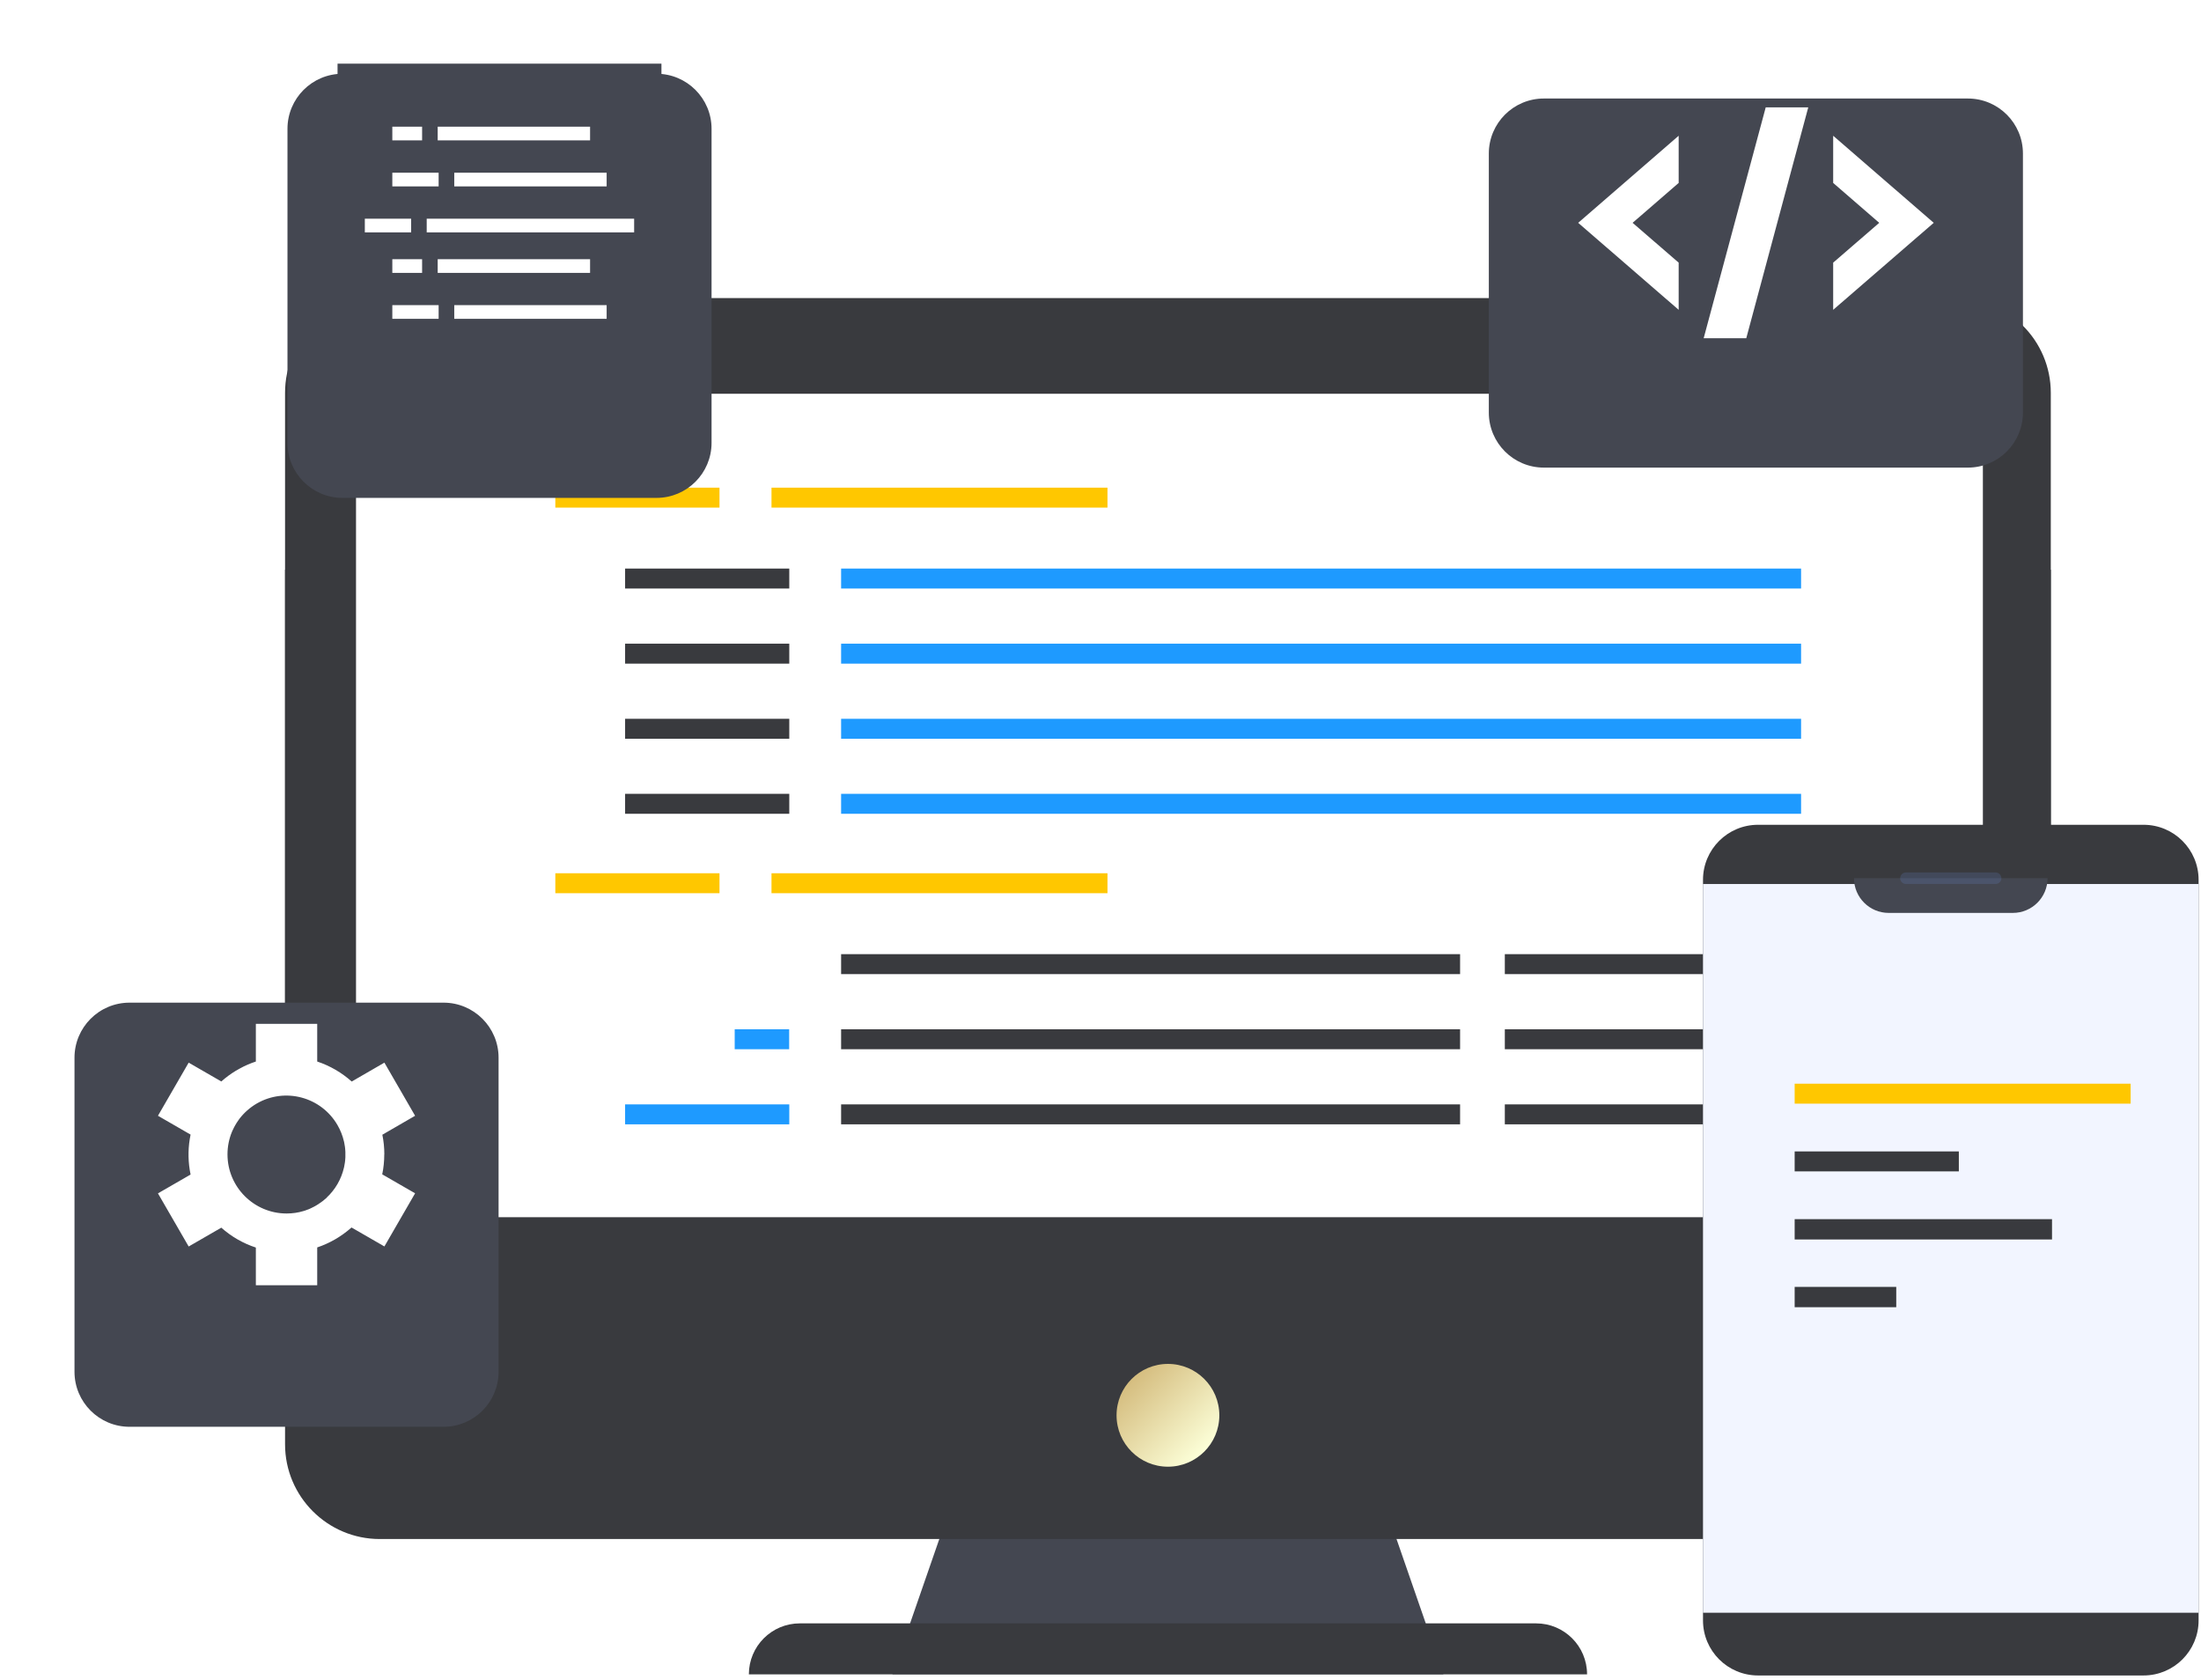 <svg width="325" height="248" viewBox="0 0 325 248" fill="none" xmlns="http://www.w3.org/2000/svg">
<path d="M213.137 247.203H131.773L145.762 206.855H199.148L213.137 247.203Z" fill="#444751"/>
<path d="M42.091 84.121H302.83V213.238C302.83 220.964 296.558 227.227 288.841 227.227H56.08C48.354 227.227 42.091 220.955 42.091 213.238V84.121Z" fill="#393A3E"/>
<path d="M56.08 44.012H288.832C296.558 44.012 302.821 50.284 302.821 58V194.121H42.091V58C42.091 50.275 48.363 44.012 56.08 44.012Z" fill="#393A3E"/>
<path d="M292.792 58.137H52.57V179.711H292.792V58.137Z" fill="white"/>
<path style="mix-blend-mode:multiply" d="M172.459 216.548C176.65 216.548 180.047 213.151 180.047 208.96C180.047 204.769 176.65 201.371 172.459 201.371C168.268 201.371 164.87 204.769 164.87 208.96C164.87 213.151 168.268 216.548 172.459 216.548Z" fill="url(#paint0_linear_813_251)"/>
<path d="M234.337 247.204H110.578C110.578 243.053 113.942 239.68 118.102 239.68H226.821C230.972 239.68 234.346 243.044 234.346 247.204H234.337Z" fill="#393A3E"/>
<path d="M106.242 72H82V74.946H106.242V72Z" fill="#FFC700"/>
<path d="M163.53 72H113.92V74.946H163.53V72Z" fill="#FFC700"/>
<path d="M116.545 83.945H92.303V86.891H116.545V83.945Z" fill="#393A3E"/>
<path d="M265.948 83.945H124.198V86.891H265.948V83.945Z" fill="#1E9AFF"/>
<path d="M116.545 95.035H92.303V97.981H116.545V95.035Z" fill="#393A3E"/>
<path d="M265.948 95.035H124.198V97.981H265.948V95.035Z" fill="#1E9AFF"/>
<path d="M116.545 106.125H92.303V109.071H116.545V106.125Z" fill="#393A3E"/>
<path d="M265.948 106.125H124.198V109.071H265.948V106.125Z" fill="#1E9AFF"/>
<path d="M116.545 117.203H92.303V120.149H116.545V117.203Z" fill="#393A3E"/>
<path d="M106.242 128.93H82V131.875H106.242V128.93Z" fill="#FFC700"/>
<path d="M163.53 128.93H113.92V131.875H163.53V128.93Z" fill="#FFC700"/>
<path d="M215.598 140.875H124.198V143.821H215.598V140.875Z" fill="#393A3E"/>
<path d="M215.598 151.965H124.198V154.911H215.598V151.965Z" fill="#393A3E"/>
<path d="M116.527 151.965H108.486V154.911H116.527V151.965Z" fill="#1E9AFF"/>
<path d="M116.545 163.055H92.303V166H116.545V163.055Z" fill="#1E9AFF"/>
<path d="M215.598 163.055H124.198V166H215.598V163.055Z" fill="#393A3E"/>
<path d="M267 140.875H222.203V143.821H267V140.875Z" fill="#393A3E"/>
<path d="M267 151.965H222.203V154.911H267V151.965Z" fill="#393A3E"/>
<path d="M267 163.055H222.203V166H267V163.055Z" fill="#393A3E"/>
<path d="M265.948 117.203H124.198V120.149H265.948V117.203Z" fill="#1E9AFF"/>
<path d="M316.517 121.773H259.593C255.104 121.773 251.465 125.413 251.465 129.902V239.242C251.465 243.731 255.104 247.37 259.593 247.37H316.517C321.006 247.37 324.645 243.731 324.645 239.242V129.902C324.645 125.413 321.006 121.773 316.517 121.773Z" fill="#393A3E"/>
<path d="M324.645 130.516H251.465V238.11H324.645V130.516Z" fill="#F2F5FF"/>
<path d="M314.609 160H265V162.946H314.609V160Z" fill="#FFC700"/>
<path d="M289.242 170H265V172.946H289.242V170Z" fill="#393A3E"/>
<path d="M303 180H265V183H303V180Z" fill="#393A3E"/>
<path d="M280 190H265V193H280V190Z" fill="#393A3E"/>
<path d="M297.222 134.784H278.881C276.056 134.784 273.761 132.489 273.761 129.664H302.342C302.342 132.489 300.047 134.784 297.222 134.784Z" fill="#444751"/>
<path opacity="0.15" d="M294.67 130.513H281.431C280.956 130.513 280.581 130.129 280.581 129.663C280.581 129.187 280.965 128.812 281.431 128.812H294.67C295.137 128.812 295.521 129.197 295.521 129.663C295.521 130.138 295.137 130.513 294.67 130.513Z" fill="#75A4FF"/>
<g filter="url(#filter0_d_813_251)">
<path d="M65.492 139.145H19.128C14.639 139.145 11 142.784 11 147.273V193.637C11 198.126 14.639 201.765 19.128 201.765H65.492C69.981 201.765 73.62 198.126 73.62 193.637V147.273C73.62 142.784 69.981 139.145 65.492 139.145Z" fill="#444751"/>
</g>
<path d="M56.75 170.423C56.75 169.436 56.65 168.466 56.458 167.534L61.294 164.736L56.76 156.891L51.932 159.68C50.469 158.373 48.741 157.358 46.839 156.727V151.168H37.779V156.727C36.928 157.01 36.124 157.358 35.356 157.787C35.264 157.833 35.173 157.888 35.082 157.943C34.99 157.998 34.899 158.043 34.807 158.098C34.058 158.555 33.344 159.077 32.677 159.671L27.859 156.891L23.324 164.736L28.142 167.516C27.959 168.384 27.859 169.271 27.84 170.149C27.84 170.258 27.84 170.359 27.84 170.469C27.84 170.569 27.84 170.67 27.84 170.78C27.859 171.657 27.959 172.535 28.142 173.413L23.324 176.192L27.859 184.037L32.677 181.257C34.176 182.592 35.914 183.58 37.779 184.192V189.76H46.839V184.174C47.745 183.872 48.631 183.47 49.491 182.976C50.369 182.464 51.173 181.879 51.905 181.23L56.76 184.028L61.294 176.183L56.44 173.385C56.641 172.425 56.741 171.438 56.741 170.423H56.75ZM48.257 176.814C48.257 176.814 48.174 176.887 48.138 176.924C47.982 177.061 47.818 177.198 47.653 177.326C47.58 177.39 47.498 177.445 47.415 177.5C47.278 177.6 47.141 177.692 47.004 177.783C46.894 177.856 46.775 177.92 46.666 177.993C46.547 178.057 46.437 178.121 46.318 178.185C46.172 178.259 46.017 178.332 45.87 178.405C45.779 178.441 45.687 178.487 45.605 178.524C45.413 178.606 45.212 178.679 45.011 178.743C44.956 178.761 44.91 178.78 44.855 178.789C44.051 179.036 43.21 179.164 42.323 179.164C37.505 179.164 33.591 175.26 33.591 170.432C33.591 169.253 33.829 168.128 34.25 167.104C34.268 167.058 34.286 167.013 34.314 166.958C34.396 166.775 34.478 166.601 34.57 166.428C34.624 166.318 34.688 166.208 34.752 166.098C34.816 165.989 34.88 165.888 34.944 165.778C35.054 165.614 35.155 165.449 35.274 165.294C35.301 165.248 35.338 165.212 35.365 165.166C36.042 164.288 36.901 163.52 37.916 162.926C42.094 160.512 47.425 161.948 49.838 166.117C50.277 166.876 50.588 167.68 50.78 168.494C50.789 168.549 50.798 168.594 50.817 168.649C50.862 168.86 50.899 169.061 50.926 169.271C50.935 169.372 50.954 169.463 50.963 169.564C50.981 169.728 50.99 169.893 50.999 170.066C50.999 170.194 50.999 170.332 50.999 170.46C50.999 170.597 50.999 170.725 50.999 170.862C50.999 171.026 50.981 171.191 50.963 171.356C50.954 171.456 50.945 171.548 50.926 171.648C50.899 171.858 50.862 172.06 50.817 172.27C50.807 172.325 50.798 172.37 50.78 172.425C50.588 173.239 50.277 174.044 49.838 174.803C49.4 175.561 48.86 176.238 48.247 176.805L48.257 176.814Z" fill="white"/>
<g filter="url(#filter1_d_813_251)">
<path d="M290.579 5.656H227.968C223.479 5.656 219.84 9.295 219.84 13.784V52.02C219.84 56.509 223.479 60.148 227.968 60.148H290.579C295.068 60.148 298.707 56.509 298.707 52.02V13.784C298.707 9.295 295.068 5.656 290.579 5.656Z" fill="#444751"/>
</g>
<path d="M247.873 20.043L233.034 32.898L247.873 45.744V38.777L241.07 32.898L247.873 27.01V20.043Z" fill="white"/>
<path d="M270.687 45.744L285.535 32.898L270.687 20.043V27.01L277.489 32.898L270.687 38.777V45.744Z" fill="white"/>
<path d="M257.854 49.94H251.563L260.725 15.855H267.006L257.854 49.94Z" fill="white"/>
<g filter="url(#filter2_d_813_251)">
<path d="M96.941 2H50.577C46.088 2 42.449 5.639 42.449 10.128V56.492C42.449 60.981 46.088 64.62 50.577 64.62H96.941C101.43 64.62 105.069 60.981 105.069 56.492V10.128C105.069 5.639 101.43 2 96.941 2Z" fill="#444751"/>
</g>
<path d="M97.669 9.398H49.842V57.225H97.669V9.398Z" fill="#444751"/>
<path d="M62.328 18.703H57.93V20.724H62.328V18.703Z" fill="white"/>
<path d="M87.131 18.703H64.63V20.724H87.131V18.703Z" fill="white"/>
<path d="M64.769 25.5H57.93V27.521H64.769V25.5Z" fill="white"/>
<path d="M89.577 25.5H67.076V27.521H89.577V25.5Z" fill="white"/>
<path d="M62.328 38.27H57.93V40.29H62.328V38.27Z" fill="white"/>
<path d="M87.131 38.27H64.63V40.29H87.131V38.27Z" fill="white"/>
<path d="M64.769 45.051H57.93V47.071H64.769V45.051Z" fill="white"/>
<path d="M89.577 45.051H67.076V47.071H89.577V45.051Z" fill="white"/>
<path d="M60.71 32.289H53.871V34.31H60.71V32.289Z" fill="white"/>
<path d="M93.637 32.289H63.008V34.31H93.637V32.289Z" fill="white"/>
<defs>
<filter id="filter0_d_813_251" x="0.34" y="137.375" width="83.94" height="83.941" filterUnits="userSpaceOnUse" color-interpolation-filters="sRGB">
<feFlood flood-opacity="0" result="BackgroundImageFix"/>
<feColorMatrix in="SourceAlpha" type="matrix" values="0 0 0 0 0 0 0 0 0 0 0 0 0 0 0 0 0 0 127 0" result="hardAlpha"/>
<feOffset dy="8.89"/>
<feGaussianBlur stdDeviation="5.33"/>
<feColorMatrix type="matrix" values="0 0 0 0 0.118 0 0 0 0 0.522 0 0 0 0 1 0 0 0 0.06 0"/>
<feBlend mode="normal" in2="BackgroundImageFix" result="effect1_dropShadow_813_251"/>
<feBlend mode="normal" in="SourceGraphic" in2="effect1_dropShadow_813_251" result="shape"/>
</filter>
<filter id="filter1_d_813_251" x="209.18" y="3.886" width="100.187" height="75.812" filterUnits="userSpaceOnUse" color-interpolation-filters="sRGB">
<feFlood flood-opacity="0" result="BackgroundImageFix"/>
<feColorMatrix in="SourceAlpha" type="matrix" values="0 0 0 0 0 0 0 0 0 0 0 0 0 0 0 0 0 0 127 0" result="hardAlpha"/>
<feOffset dy="8.89"/>
<feGaussianBlur stdDeviation="5.33"/>
<feColorMatrix type="matrix" values="0 0 0 0 0.118 0 0 0 0 0.522 0 0 0 0 1 0 0 0 0.06 0"/>
<feBlend mode="normal" in2="BackgroundImageFix" result="effect1_dropShadow_813_251"/>
<feBlend mode="normal" in="SourceGraphic" in2="effect1_dropShadow_813_251" result="shape"/>
</filter>
<filter id="filter2_d_813_251" x="31.789" y="0.23" width="83.94" height="83.941" filterUnits="userSpaceOnUse" color-interpolation-filters="sRGB">
<feFlood flood-opacity="0" result="BackgroundImageFix"/>
<feColorMatrix in="SourceAlpha" type="matrix" values="0 0 0 0 0 0 0 0 0 0 0 0 0 0 0 0 0 0 127 0" result="hardAlpha"/>
<feOffset dy="8.89"/>
<feGaussianBlur stdDeviation="5.33"/>
<feColorMatrix type="matrix" values="0 0 0 0 0.118 0 0 0 0 0.522 0 0 0 0 1 0 0 0 0.06 0"/>
<feBlend mode="normal" in2="BackgroundImageFix" result="effect1_dropShadow_813_251"/>
<feBlend mode="normal" in="SourceGraphic" in2="effect1_dropShadow_813_251" result="shape"/>
</filter>
<linearGradient id="paint0_linear_813_251" x1="167.092" y1="203.593" x2="177.826" y2="214.327" gradientUnits="userSpaceOnUse">
<stop stop-color="#D5BD7F"/>
<stop offset="1" stop-color="#FCFFD8"/>
</linearGradient>
</defs>
</svg>
